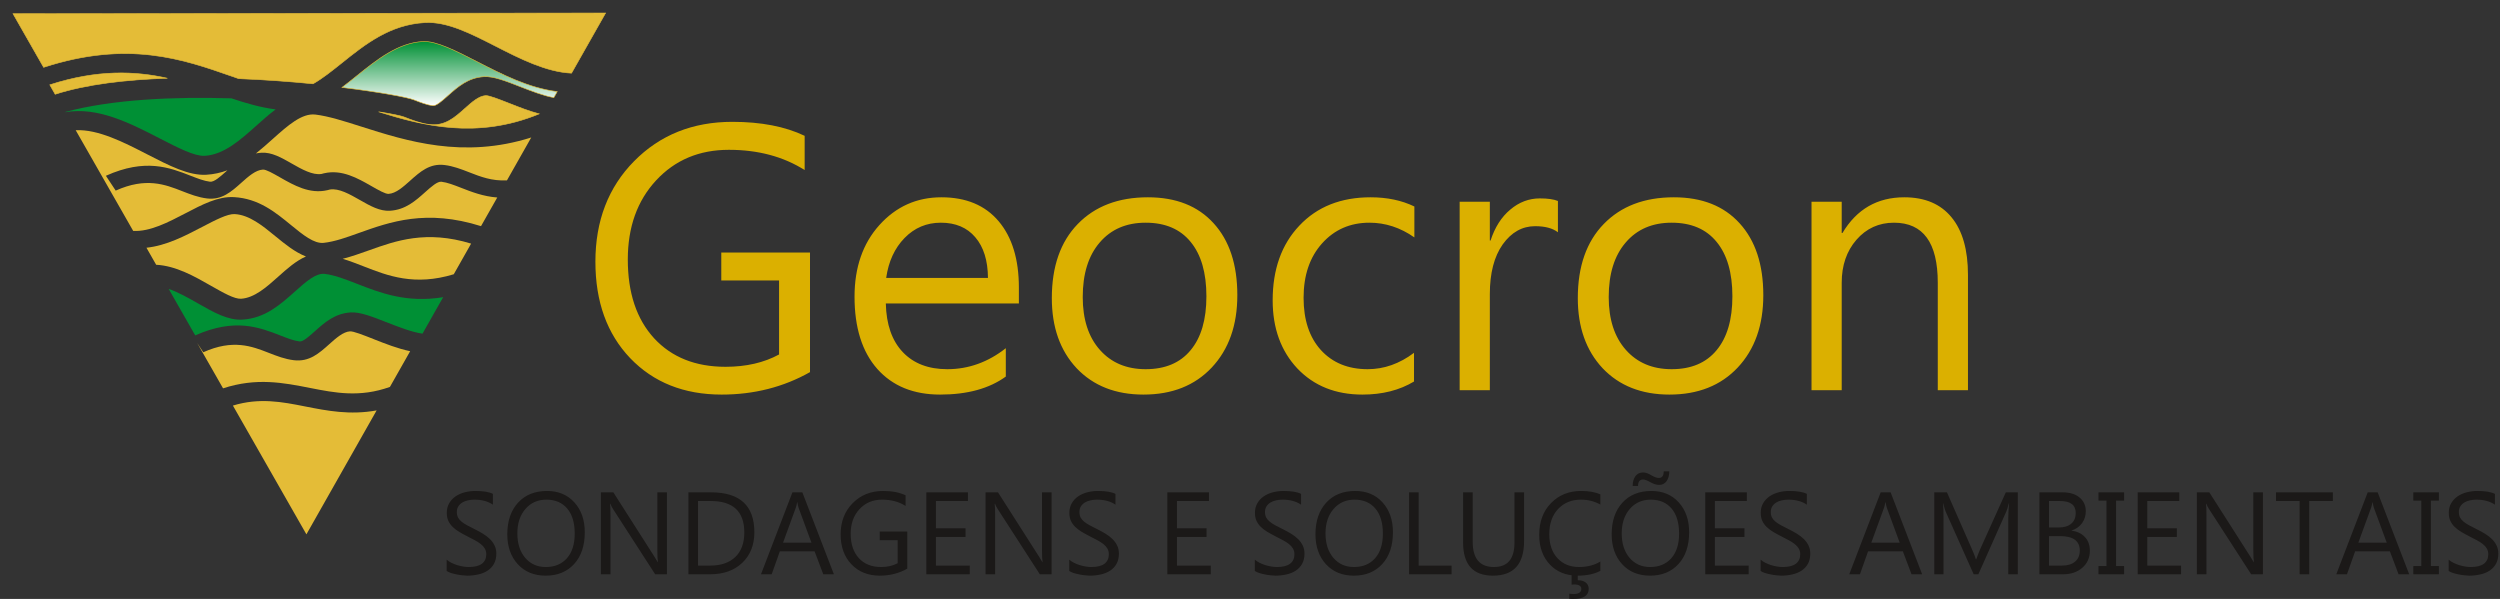 <svg xmlns="http://www.w3.org/2000/svg" width="192" height="46" viewBox="0 0 192 46" fill="none"><rect x="0" y="0" width="192" height="46" fill="#333333" stroke="none"/><path d="M62.208 28.579C60.172 29.729 57.911 30.304 55.423 30.304C52.53 30.304 50.189 29.371 48.398 27.506C46.618 25.64 45.727 23.171 45.727 20.099C45.727 16.961 46.717 14.389 48.695 12.382C50.684 10.365 53.199 9.357 56.243 9.357C58.448 9.357 60.299 9.715 61.798 10.431V13.06C60.158 12.024 58.217 11.506 55.974 11.506C53.703 11.506 51.842 12.288 50.391 13.852C48.94 15.416 48.215 17.442 48.215 19.93C48.215 22.493 48.888 24.509 50.236 25.979C51.583 27.439 53.411 28.17 55.72 28.17C57.303 28.17 58.674 27.854 59.833 27.223V21.541H55.395V19.392H62.208V28.579ZM78.25 23.308H68.031C68.068 24.919 68.502 26.163 69.331 27.039C70.16 27.915 71.3 28.354 72.751 28.354C74.382 28.354 75.88 27.816 77.246 26.742V28.919C75.974 29.842 74.292 30.304 72.2 30.304C70.156 30.304 68.549 29.649 67.381 28.339C66.212 27.02 65.628 25.169 65.628 22.785C65.628 20.533 66.264 18.7 67.536 17.286C68.817 15.864 70.405 15.152 72.299 15.152C74.193 15.152 75.659 15.765 76.695 16.99C77.731 18.215 78.25 19.915 78.25 22.092V23.308ZM75.875 21.343C75.866 20.005 75.541 18.964 74.9 18.219C74.269 17.475 73.388 17.103 72.257 17.103C71.164 17.103 70.236 17.494 69.472 18.276C68.709 19.058 68.238 20.08 68.059 21.343H75.875ZM87.818 30.304C85.68 30.304 83.969 29.63 82.688 28.283C81.416 26.926 80.78 25.131 80.78 22.898C80.78 20.467 81.444 18.568 82.773 17.202C84.101 15.835 85.896 15.152 88.158 15.152C90.316 15.152 91.997 15.817 93.204 17.145C94.419 18.474 95.027 20.316 95.027 22.672C95.027 24.98 94.372 26.832 93.062 28.226C91.762 29.611 90.014 30.304 87.818 30.304ZM87.988 17.103C86.499 17.103 85.321 17.611 84.454 18.629C83.588 19.637 83.154 21.032 83.154 22.813C83.154 24.528 83.592 25.88 84.469 26.869C85.345 27.859 86.518 28.354 87.988 28.354C89.486 28.354 90.636 27.868 91.437 26.898C92.247 25.927 92.652 24.547 92.652 22.756C92.652 20.947 92.247 19.553 91.437 18.573C90.636 17.593 89.486 17.103 87.988 17.103ZM108.596 29.3C107.484 29.969 106.165 30.304 104.638 30.304C102.574 30.304 100.907 29.635 99.635 28.297C98.372 26.95 97.741 25.206 97.741 23.067C97.741 20.683 98.424 18.77 99.79 17.329C101.156 15.878 102.98 15.152 105.26 15.152C106.532 15.152 107.653 15.388 108.624 15.859V18.233C107.55 17.48 106.4 17.103 105.175 17.103C103.696 17.103 102.48 17.635 101.528 18.7C100.586 19.755 100.115 21.145 100.115 22.869C100.115 24.566 100.558 25.904 101.444 26.884C102.339 27.863 103.536 28.354 105.034 28.354C106.297 28.354 107.484 27.934 108.596 27.096V29.3ZM119.648 17.838C119.243 17.527 118.659 17.371 117.896 17.371C116.907 17.371 116.077 17.838 115.408 18.77C114.749 19.703 114.419 20.975 114.419 22.587V29.965H112.101V15.492H114.419V18.474H114.475C114.805 17.456 115.309 16.665 115.988 16.099C116.666 15.524 117.425 15.237 118.263 15.237C118.866 15.237 119.328 15.303 119.648 15.435V17.838ZM128.214 30.304C126.075 30.304 124.365 29.63 123.083 28.283C121.811 26.926 121.175 25.131 121.175 22.898C121.175 20.467 121.839 18.568 123.168 17.202C124.497 15.835 126.291 15.152 128.553 15.152C130.711 15.152 132.393 15.817 133.599 17.145C134.814 18.474 135.422 20.316 135.422 22.672C135.422 24.98 134.767 26.832 133.458 28.226C132.157 29.611 130.409 30.304 128.214 30.304ZM128.383 17.103C126.895 17.103 125.717 17.611 124.85 18.629C123.983 19.637 123.549 21.032 123.549 22.813C123.549 24.528 123.988 25.88 124.864 26.869C125.74 27.859 126.913 28.354 128.383 28.354C129.882 28.354 131.031 27.868 131.832 26.898C132.642 25.927 133.048 24.547 133.048 22.756C133.048 20.947 132.642 19.553 131.832 18.573C131.031 17.593 129.882 17.103 128.383 17.103ZM151.14 29.965H148.821V21.71C148.821 18.639 147.701 17.103 145.458 17.103C144.298 17.103 143.337 17.541 142.573 18.417C141.821 19.284 141.443 20.382 141.443 21.71V29.965H139.125V15.492H141.443V17.894H141.5C142.592 16.066 144.175 15.152 146.249 15.152C147.832 15.152 149.042 15.666 149.881 16.693C150.72 17.71 151.14 19.185 151.14 21.117V29.965Z" fill="#DBB000"></path><path fill-rule="evenodd" clip-rule="evenodd" d="M28.925 31.519L23.532 41.038L17.887 31.148C19.928 30.524 21.668 30.866 23.419 31.212C25.14 31.551 26.873 31.892 28.925 31.519Z" fill="#E4BC37"></path><path fill-rule="evenodd" clip-rule="evenodd" d="M31.5 26.973L29.947 29.714C27.633 30.547 25.719 30.17 23.826 29.797C21.755 29.39 19.698 28.985 17.131 29.824L15.139 26.336L15.613 27.053C17.893 26.028 19.35 26.596 20.608 27.086C21.26 27.341 21.873 27.581 22.566 27.664C23.749 27.808 24.5 27.14 25.294 26.428C25.809 25.968 26.356 25.479 26.879 25.448C27.147 25.433 27.879 25.72 28.706 26.047V26.049C29.588 26.397 30.558 26.778 31.5 26.973Z" fill="#E4BC37"></path><path d="M12.954 22.187L14.993 25.758C18.036 24.403 19.919 25.136 21.545 25.77C22.072 25.976 22.568 26.17 23.006 26.222C23.269 26.254 23.711 25.86 24.179 25.442C24.925 24.775 25.715 24.067 26.939 23.994C27.659 23.952 28.595 24.32 29.649 24.735L29.651 24.733C30.583 25.1 31.638 25.515 32.448 25.624L34.035 22.823C31.241 23.289 29.208 22.496 27.388 21.785C26.52 21.446 25.705 21.127 24.939 21.035C24.257 20.953 23.474 21.653 22.641 22.398C21.531 23.39 20.353 24.444 18.623 24.547C17.507 24.614 16.404 23.986 15.196 23.297C14.477 22.887 13.71 22.449 12.954 22.187Z" fill="url(#paint0_linear_12001_1020)"></path><path fill-rule="evenodd" clip-rule="evenodd" d="M11.993 20.334L11.247 19.026C12.777 18.865 14.204 18.12 15.513 17.436C16.536 16.901 17.474 16.413 18.025 16.442C19.151 16.504 20.171 17.339 21.129 18.125C21.899 18.754 22.641 19.362 23.497 19.698C22.723 20.036 22.05 20.637 21.353 21.261C20.474 22.047 19.54 22.882 18.51 22.943C18.004 22.973 17.147 22.485 16.208 21.95C14.921 21.216 13.513 20.413 11.993 20.334Z" fill="#E4BC37"></path><path fill-rule="evenodd" clip-rule="evenodd" d="M36.182 18.709L34.85 21.062C31.838 21.983 29.773 21.178 27.958 20.468C27.401 20.251 26.863 20.041 26.318 19.876C27 19.704 27.667 19.465 28.361 19.218C30.402 18.488 32.732 17.655 36.182 18.709Z" fill="#E4BC37"></path><path fill-rule="evenodd" clip-rule="evenodd" d="M17.467 13.077L17.383 13.151C16.898 13.585 16.441 13.994 16.127 13.956C15.675 13.901 15.173 13.705 14.639 13.497C13.027 12.867 11.16 12.139 8.133 13.5L8.886 14.639C11.209 13.593 12.688 14.171 13.967 14.671C14.612 14.922 15.218 15.159 15.898 15.241C17.033 15.378 17.765 14.725 18.54 14.031C19.067 13.56 19.627 13.058 20.191 13.024C20.432 13.01 20.944 13.302 21.504 13.621C22.579 14.234 23.781 14.92 25.138 14.607L25.139 14.608L25.149 14.605L25.329 14.557C26.016 14.435 26.872 14.923 27.636 15.359C28.434 15.816 29.166 16.232 29.952 16.185C31.138 16.114 31.916 15.417 32.648 14.762C33.134 14.328 33.592 13.92 33.905 13.958C34.358 14.012 34.859 14.209 35.394 14.416C36.218 14.739 37.109 15.086 38.189 15.168L36.942 17.368C32.737 16.043 29.965 17.034 27.538 17.901C26.592 18.24 25.701 18.559 24.865 18.651C24.12 18.734 23.264 18.033 22.354 17.288C21.143 16.296 19.858 15.242 17.966 15.139C16.748 15.072 15.544 15.701 14.226 16.39C12.937 17.063 11.506 17.81 10.228 17.733L5.814 10.001C7.535 9.913 9.533 10.94 11.315 11.858C12.989 12.721 14.507 13.501 15.85 13.421C16.433 13.386 16.968 13.263 17.467 13.077Z" fill="#E4BC37"></path><path fill-rule="evenodd" clip-rule="evenodd" d="M40.8 10.558L38.934 13.853C37.782 13.915 36.882 13.563 36.064 13.243C35.419 12.992 34.815 12.755 34.133 12.673C33 12.535 32.267 13.189 31.491 13.883C30.963 14.355 30.404 14.856 29.841 14.89C29.599 14.903 29.087 14.612 28.528 14.293C27.453 13.68 26.25 12.994 24.894 13.307L24.893 13.305L24.882 13.309L24.703 13.357C24.016 13.478 23.16 12.991 22.396 12.555C21.597 12.098 20.866 11.682 20.08 11.729C19.931 11.738 19.788 11.758 19.652 11.784C20.104 11.428 20.533 11.043 20.954 10.666C22.104 9.639 23.185 8.674 24.226 8.799C25.224 8.919 26.412 9.297 27.73 9.717C31.222 10.829 35.578 12.216 40.8 10.558Z" fill="#E4BC37"></path><path fill-rule="evenodd" clip-rule="evenodd" d="M4.237 7.238L3.824 6.514C7.506 5.327 10.388 5.458 12.857 6.01C9.663 6.113 6.618 6.471 4.237 7.238Z" fill="#E4BC37" stroke="#E4BC37" stroke-width="0.045"></path><path d="M21.172 8.403C20.659 8.781 20.163 9.226 19.656 9.679C18.462 10.746 17.193 11.88 15.726 11.967C14.953 12.013 13.666 11.351 12.247 10.62C10.015 9.472 7.497 8.177 5.025 8.618L5.014 8.599C8.625 7.625 13.345 7.42 17.775 7.553C18.906 7.933 20.012 8.254 21.172 8.403Z" fill="url(#paint1_linear_12001_1020)"></path><path fill-rule="evenodd" clip-rule="evenodd" d="M41.408 8.746C36.591 10.727 32.433 9.637 29.077 8.585C30.115 8.751 30.805 8.897 31.024 8.983C31.675 9.237 32.287 9.476 32.981 9.56C34.166 9.704 34.915 9.035 35.71 8.324C36.224 7.864 36.771 7.374 37.295 7.344C37.555 7.328 38.291 7.617 39.122 7.944C39.846 8.23 40.629 8.538 41.408 8.746Z" fill="#E4BC37" stroke="#E4BC37" stroke-width="0.045"></path><path d="M42.796 7.034L42.534 7.497C41.746 7.361 40.76 6.973 39.883 6.628C38.83 6.214 37.899 5.848 37.171 5.89C35.949 5.962 35.157 6.67 34.411 7.337C33.944 7.756 33.501 8.15 33.238 8.118C32.799 8.065 32.304 7.871 31.777 7.666C31.278 7.471 29.175 7.075 26.266 6.715C26.646 6.43 27.024 6.128 27.407 5.821C28.938 4.596 30.567 3.292 32.483 3.189C33.498 3.135 35 3.901 36.642 4.739C38.545 5.71 40.613 6.766 42.796 7.034Z" fill="url(#paint2_linear_12001_1020)" stroke="#E4BC37" stroke-width="0.045"></path><path fill-rule="evenodd" clip-rule="evenodd" d="M1 1.053L46.509 1L43.892 5.619C41.947 5.529 39.908 4.49 38.055 3.542C36.111 2.551 34.336 1.644 32.638 1.736C29.941 1.88 28.04 3.402 26.25 4.835C25.495 5.44 24.763 6.026 24.041 6.436C22.269 6.262 20.326 6.118 18.333 6.04L17.743 5.835C14.05 4.543 9.822 3.066 3.351 5.171L1 1.053Z" fill="#E4BC37" stroke="#E4BC37" stroke-width="0.045"></path><path d="M34.304 43.85V42.981C34.404 43.069 34.523 43.148 34.66 43.218C34.8 43.288 34.947 43.348 35.099 43.398C35.254 43.445 35.409 43.481 35.564 43.508C35.719 43.534 35.862 43.547 35.994 43.547C36.447 43.547 36.785 43.464 37.008 43.297C37.233 43.127 37.346 42.884 37.346 42.568C37.346 42.399 37.307 42.251 37.231 42.125C37.158 41.999 37.056 41.885 36.924 41.783C36.793 41.678 36.636 41.578 36.455 41.484C36.276 41.388 36.083 41.287 35.875 41.182C35.656 41.071 35.451 40.958 35.261 40.844C35.071 40.73 34.906 40.604 34.765 40.466C34.625 40.329 34.514 40.174 34.432 40.001C34.353 39.826 34.313 39.621 34.313 39.387C34.313 39.1 34.376 38.852 34.502 38.641C34.628 38.427 34.793 38.252 34.998 38.114C35.203 37.977 35.435 37.874 35.696 37.807C35.959 37.74 36.227 37.706 36.499 37.706C37.119 37.706 37.571 37.781 37.855 37.93V38.759C37.483 38.502 37.006 38.373 36.424 38.373C36.263 38.373 36.102 38.391 35.941 38.426C35.78 38.458 35.637 38.512 35.511 38.588C35.385 38.664 35.283 38.762 35.204 38.882C35.125 39.002 35.086 39.149 35.086 39.321C35.086 39.482 35.115 39.621 35.173 39.738C35.235 39.855 35.324 39.962 35.441 40.058C35.558 40.155 35.7 40.248 35.867 40.339C36.036 40.43 36.231 40.529 36.45 40.638C36.676 40.749 36.889 40.866 37.091 40.989C37.293 41.111 37.47 41.248 37.622 41.397C37.774 41.546 37.894 41.711 37.982 41.893C38.072 42.074 38.118 42.282 38.118 42.516C38.118 42.826 38.056 43.089 37.934 43.306C37.814 43.519 37.65 43.693 37.442 43.828C37.237 43.962 37 44.059 36.731 44.117C36.462 44.179 36.178 44.21 35.88 44.21C35.78 44.21 35.657 44.201 35.511 44.183C35.365 44.169 35.216 44.145 35.064 44.113C34.911 44.084 34.767 44.047 34.629 44.003C34.495 43.957 34.386 43.905 34.304 43.85ZM41.909 44.21C41.017 44.21 40.302 43.916 39.763 43.328C39.228 42.74 38.96 41.974 38.96 41.032C38.96 40.02 39.234 39.213 39.781 38.61C40.328 38.008 41.072 37.706 42.014 37.706C42.883 37.706 43.583 37.999 44.112 38.584C44.645 39.169 44.911 39.934 44.911 40.879C44.911 41.906 44.639 42.718 44.095 43.314C43.55 43.911 42.822 44.21 41.909 44.21ZM41.962 38.373C41.301 38.373 40.764 38.612 40.351 39.089C39.939 39.565 39.733 40.191 39.733 40.967C39.733 41.742 39.933 42.367 40.334 42.84C40.738 43.311 41.263 43.547 41.909 43.547C42.6 43.547 43.144 43.322 43.542 42.871C43.939 42.421 44.138 41.79 44.138 40.98C44.138 40.149 43.945 39.507 43.559 39.053C43.173 38.6 42.641 38.373 41.962 38.373ZM51.221 44.104H50.317L47.078 39.089C46.997 38.963 46.929 38.831 46.877 38.694H46.85C46.874 38.828 46.885 39.116 46.885 39.558V44.104H46.148V37.812H47.105L50.256 42.748C50.387 42.953 50.472 43.093 50.51 43.169H50.528C50.498 42.988 50.484 42.679 50.484 42.244V37.812H51.221V44.104ZM52.871 44.104V37.812H54.609C56.826 37.812 57.935 38.834 57.935 40.879C57.935 41.85 57.626 42.631 57.009 43.222C56.395 43.81 55.571 44.104 54.538 44.104H52.871ZM53.608 38.479V43.437H54.547C55.372 43.437 56.014 43.216 56.474 42.775C56.933 42.333 57.163 41.707 57.163 40.897C57.163 39.285 56.306 38.479 54.591 38.479H53.608ZM64.043 44.104H63.227L62.56 42.34H59.892L59.265 44.104H58.444L60.858 37.812H61.621L64.043 44.104ZM62.319 41.678L61.331 38.996C61.299 38.909 61.267 38.768 61.235 38.575H61.217C61.188 38.754 61.154 38.894 61.116 38.996L60.138 41.678H62.319ZM69.678 43.674C69.046 44.031 68.344 44.21 67.572 44.21C66.673 44.21 65.946 43.92 65.391 43.341C64.838 42.761 64.561 41.995 64.561 41.041C64.561 40.067 64.868 39.269 65.483 38.645C66.1 38.019 66.881 37.706 67.826 37.706C68.511 37.706 69.085 37.817 69.55 38.04V38.856C69.041 38.534 68.439 38.373 67.743 38.373C67.038 38.373 66.46 38.616 66.009 39.102C65.559 39.587 65.333 40.216 65.333 40.989C65.333 41.784 65.543 42.41 65.961 42.867C66.379 43.32 66.947 43.547 67.664 43.547C68.155 43.547 68.581 43.449 68.941 43.253V41.489H67.563V40.822H69.678V43.674ZM74.478 44.104H71.143V37.812H74.338V38.479H71.881V40.572H74.154V41.234H71.881V43.437H74.478V44.104ZM80.762 44.104H79.858L76.62 39.089C76.538 38.963 76.471 38.831 76.418 38.694H76.392C76.415 38.828 76.427 39.116 76.427 39.558V44.104H75.69V37.812H76.646L79.797 42.748C79.929 42.953 80.013 43.093 80.052 43.169H80.069C80.04 42.988 80.025 42.679 80.025 42.244V37.812H80.762V44.104ZM82.118 43.85V42.981C82.218 43.069 82.336 43.148 82.474 43.218C82.614 43.288 82.76 43.348 82.913 43.398C83.068 43.445 83.223 43.481 83.378 43.508C83.533 43.534 83.676 43.547 83.808 43.547C84.261 43.547 84.599 43.464 84.822 43.297C85.047 43.127 85.159 42.884 85.159 42.568C85.159 42.399 85.121 42.251 85.045 42.125C84.972 41.999 84.87 41.885 84.738 41.783C84.606 41.678 84.45 41.578 84.269 41.484C84.09 41.388 83.897 41.287 83.689 41.182C83.47 41.071 83.265 40.958 83.075 40.844C82.885 40.73 82.72 40.604 82.579 40.466C82.439 40.329 82.328 40.174 82.246 40.001C82.167 39.826 82.127 39.621 82.127 39.387C82.127 39.1 82.19 38.852 82.316 38.641C82.442 38.427 82.607 38.252 82.812 38.114C83.016 37.977 83.249 37.874 83.51 37.807C83.773 37.74 84.04 37.706 84.312 37.706C84.933 37.706 85.385 37.781 85.668 37.93V38.759C85.297 38.502 84.82 38.373 84.238 38.373C84.077 38.373 83.916 38.391 83.755 38.426C83.594 38.458 83.451 38.512 83.325 38.588C83.199 38.664 83.097 38.762 83.018 38.882C82.939 39.002 82.9 39.149 82.9 39.321C82.9 39.482 82.929 39.621 82.987 39.738C83.049 39.855 83.138 39.962 83.255 40.058C83.372 40.155 83.514 40.248 83.681 40.339C83.85 40.43 84.045 40.529 84.264 40.638C84.49 40.749 84.703 40.866 84.905 40.989C85.107 41.111 85.284 41.248 85.436 41.397C85.588 41.546 85.708 41.711 85.796 41.893C85.886 42.074 85.932 42.282 85.932 42.516C85.932 42.826 85.87 43.089 85.747 43.306C85.627 43.519 85.464 43.693 85.256 43.828C85.051 43.962 84.814 44.059 84.545 44.117C84.276 44.179 83.992 44.21 83.694 44.21C83.594 44.21 83.471 44.201 83.325 44.183C83.179 44.169 83.03 44.145 82.878 44.113C82.725 44.084 82.581 44.047 82.443 44.003C82.309 43.957 82.2 43.905 82.118 43.85ZM92.988 44.104H89.653V37.812H92.848V38.479H90.39V40.572H92.663V41.234H90.39V43.437H92.988V44.104ZM96.371 43.85V42.981C96.471 43.069 96.589 43.148 96.727 43.218C96.867 43.288 97.013 43.348 97.166 43.398C97.321 43.445 97.476 43.481 97.631 43.508C97.786 43.534 97.929 43.547 98.061 43.547C98.514 43.547 98.852 43.464 99.074 43.297C99.3 43.127 99.412 42.884 99.412 42.568C99.412 42.399 99.374 42.251 99.298 42.125C99.225 41.999 99.123 41.885 98.991 41.783C98.859 41.678 98.703 41.578 98.522 41.484C98.343 41.388 98.15 41.287 97.942 41.182C97.723 41.071 97.518 40.958 97.328 40.844C97.138 40.73 96.972 40.604 96.832 40.466C96.692 40.329 96.581 40.174 96.499 40.001C96.419 39.826 96.38 39.621 96.38 39.387C96.38 39.1 96.443 38.852 96.569 38.641C96.695 38.427 96.86 38.252 97.065 38.114C97.269 37.977 97.502 37.874 97.762 37.807C98.026 37.74 98.293 37.706 98.565 37.706C99.186 37.706 99.638 37.781 99.921 37.93V38.759C99.55 38.502 99.073 38.373 98.491 38.373C98.33 38.373 98.169 38.391 98.008 38.426C97.847 38.458 97.704 38.512 97.578 38.588C97.452 38.664 97.35 38.762 97.271 38.882C97.192 39.002 97.152 39.149 97.152 39.321C97.152 39.482 97.182 39.621 97.24 39.738C97.302 39.855 97.391 39.962 97.508 40.058C97.625 40.155 97.767 40.248 97.933 40.339C98.103 40.43 98.298 40.529 98.517 40.638C98.742 40.749 98.956 40.866 99.158 40.989C99.36 41.111 99.537 41.248 99.689 41.397C99.841 41.546 99.961 41.711 100.049 41.893C100.139 42.074 100.185 42.282 100.185 42.516C100.185 42.826 100.123 43.089 100 43.306C99.88 43.519 99.717 43.693 99.509 43.828C99.304 43.962 99.067 44.059 98.798 44.117C98.529 44.179 98.245 44.21 97.947 44.21C97.847 44.21 97.724 44.201 97.578 44.183C97.432 44.169 97.282 44.145 97.13 44.113C96.978 44.084 96.834 44.047 96.696 44.003C96.561 43.957 96.453 43.905 96.371 43.85ZM103.976 44.21C103.084 44.21 102.368 43.916 101.83 43.328C101.295 42.74 101.027 41.974 101.027 41.032C101.027 40.02 101.301 39.213 101.848 38.61C102.395 38.008 103.139 37.706 104.081 37.706C104.95 37.706 105.649 37.999 106.179 38.584C106.711 39.169 106.978 39.934 106.978 40.879C106.978 41.906 106.705 42.718 106.161 43.314C105.617 43.911 104.889 44.21 103.976 44.21ZM104.029 38.373C103.368 38.373 102.831 38.612 102.418 39.089C102.006 39.565 101.799 40.191 101.799 40.967C101.799 41.742 102 42.367 102.401 42.84C102.804 43.311 103.33 43.547 103.976 43.547C104.666 43.547 105.211 43.322 105.609 42.871C106.006 42.421 106.205 41.79 106.205 40.98C106.205 40.149 106.012 39.507 105.626 39.053C105.24 38.6 104.707 38.373 104.029 38.373ZM111.48 44.104H108.215V37.812H108.952V43.437H111.48V44.104ZM117.049 41.559C117.049 43.326 116.251 44.21 114.657 44.21C113.13 44.21 112.366 43.36 112.366 41.66V37.812H113.104V41.612C113.104 42.902 113.648 43.547 114.736 43.547C115.786 43.547 116.311 42.924 116.311 41.678V37.812H117.049V41.559ZM122.907 43.841C122.442 44.087 121.862 44.21 121.169 44.21C120.274 44.21 119.557 43.922 119.019 43.345C118.481 42.769 118.211 42.013 118.211 41.076C118.211 40.07 118.514 39.257 119.12 38.637C119.725 38.016 120.493 37.706 121.424 37.706C122.02 37.706 122.515 37.792 122.907 37.965V38.751C122.456 38.499 121.959 38.373 121.415 38.373C120.692 38.373 120.106 38.615 119.655 39.097C119.207 39.58 118.984 40.225 118.984 41.032C118.984 41.799 119.193 42.41 119.611 42.867C120.032 43.32 120.584 43.547 121.266 43.547C121.897 43.547 122.444 43.407 122.907 43.126V43.841ZM122.012 45.228C122.012 45.743 121.609 46 120.805 46C120.694 46 120.599 45.997 120.52 45.991V45.596C120.645 45.614 120.748 45.623 120.827 45.623C121.239 45.623 121.446 45.491 121.446 45.228C121.446 44.999 121.257 44.885 120.879 44.885C120.85 44.885 120.79 44.891 120.7 44.903V44.104H121.173V44.561C121.431 44.561 121.634 44.619 121.783 44.736C121.936 44.853 122.012 45.017 122.012 45.228ZM126.724 44.21C125.832 44.21 125.117 43.916 124.579 43.328C124.043 42.74 123.776 41.974 123.776 41.032C123.776 40.02 124.049 39.213 124.596 38.61C125.143 38.008 125.888 37.706 126.83 37.706C127.699 37.706 128.398 37.999 128.927 38.584C129.46 39.169 129.726 39.934 129.726 40.879C129.726 41.906 129.454 42.718 128.91 43.314C128.366 43.911 127.637 44.21 126.724 44.21ZM126.777 38.373C126.116 38.373 125.579 38.612 125.167 39.089C124.754 39.565 124.548 40.191 124.548 40.967C124.548 41.742 124.748 42.367 125.149 42.84C125.553 43.311 126.078 43.547 126.724 43.547C127.415 43.547 127.959 43.322 128.357 42.871C128.755 42.421 128.954 41.79 128.954 40.98C128.954 40.149 128.761 39.507 128.375 39.053C127.988 38.6 127.456 38.373 126.777 38.373ZM128.203 36.197C128.203 36.504 128.133 36.755 127.993 36.952C127.852 37.145 127.662 37.241 127.422 37.241C127.215 37.241 126.978 37.165 126.711 37.013C126.486 36.887 126.312 36.824 126.189 36.824C125.932 36.824 125.803 36.989 125.803 37.32H125.39C125.39 37.007 125.461 36.757 125.601 36.57C125.742 36.38 125.938 36.284 126.189 36.284C126.379 36.284 126.597 36.361 126.843 36.513C127.059 36.641 127.247 36.706 127.405 36.706C127.65 36.706 127.773 36.536 127.773 36.197H128.203ZM134.298 44.104H130.963V37.812H134.158V38.479H131.701V40.572H133.974V41.234H131.701V43.437H134.298V44.104ZM135.216 43.85V42.981C135.315 43.069 135.434 43.148 135.571 43.218C135.712 43.288 135.858 43.348 136.01 43.398C136.165 43.445 136.32 43.481 136.475 43.508C136.63 43.534 136.774 43.547 136.905 43.547C137.359 43.547 137.697 43.464 137.919 43.297C138.144 43.127 138.257 42.884 138.257 42.568C138.257 42.399 138.219 42.251 138.143 42.125C138.069 41.999 137.967 41.885 137.835 41.783C137.704 41.678 137.547 41.578 137.366 41.484C137.187 41.388 136.994 41.287 136.787 41.182C136.567 41.071 136.362 40.958 136.172 40.844C135.982 40.73 135.817 40.604 135.676 40.466C135.536 40.329 135.425 40.174 135.343 40.001C135.264 39.826 135.224 39.621 135.224 39.387C135.224 39.1 135.287 38.852 135.413 38.641C135.539 38.427 135.704 38.252 135.909 38.114C136.114 37.977 136.346 37.874 136.607 37.807C136.87 37.74 137.138 37.706 137.41 37.706C138.03 37.706 138.482 37.781 138.766 37.93V38.759C138.394 38.502 137.917 38.373 137.335 38.373C137.174 38.373 137.013 38.391 136.852 38.426C136.692 38.458 136.548 38.512 136.422 38.588C136.297 38.664 136.194 38.762 136.115 38.882C136.036 39.002 135.997 39.149 135.997 39.321C135.997 39.482 136.026 39.621 136.084 39.738C136.146 39.855 136.235 39.962 136.352 40.058C136.469 40.155 136.611 40.248 136.778 40.339C136.948 40.43 137.142 40.529 137.362 40.638C137.587 40.749 137.8 40.866 138.002 40.989C138.204 41.111 138.381 41.248 138.533 41.397C138.685 41.546 138.805 41.711 138.893 41.893C138.984 42.074 139.029 42.282 139.029 42.516C139.029 42.826 138.968 43.089 138.845 43.306C138.725 43.519 138.561 43.693 138.353 43.828C138.148 43.962 137.912 44.059 137.642 44.117C137.373 44.179 137.089 44.21 136.791 44.21C136.692 44.21 136.569 44.201 136.422 44.183C136.276 44.169 136.127 44.145 135.975 44.113C135.823 44.084 135.678 44.047 135.54 44.003C135.406 43.957 135.298 43.905 135.216 43.85ZM147.621 44.104H146.806L146.138 42.34H143.47L142.843 44.104H142.022L144.436 37.812H145.199L147.621 44.104ZM145.896 41.678L144.909 38.996C144.878 38.909 144.845 38.768 144.813 38.575H144.794C144.766 38.754 144.732 38.894 144.694 38.996L143.716 41.678H145.896ZM154.968 44.104H154.234V39.883C154.234 39.549 154.254 39.141 154.295 38.659H154.278C154.207 38.942 154.145 39.146 154.09 39.269L151.939 44.104H151.579L149.433 39.304C149.372 39.163 149.309 38.948 149.245 38.659H149.227C149.251 38.91 149.262 39.321 149.262 39.892V44.104H148.552V37.812H149.525L151.456 42.2C151.605 42.536 151.703 42.788 151.746 42.955H151.773C151.898 42.609 151.999 42.352 152.076 42.182L154.046 37.812H154.968V44.104ZM156.626 44.104V37.812H158.416C158.96 37.812 159.391 37.945 159.711 38.211C160.029 38.477 160.189 38.824 160.189 39.251C160.189 39.608 160.092 39.918 159.899 40.181C159.706 40.444 159.44 40.632 159.101 40.743V40.76C159.524 40.81 159.865 40.971 160.118 41.243C160.374 41.512 160.501 41.863 160.501 42.296C160.501 42.834 160.308 43.27 159.921 43.604C159.535 43.937 159.048 44.104 158.46 44.104H156.626ZM157.363 38.479V40.51H158.118C158.521 40.51 158.839 40.414 159.07 40.221C159.302 40.025 159.416 39.75 159.416 39.396C159.416 38.784 159.015 38.479 158.209 38.479H157.363ZM157.363 41.173V43.437H158.363C158.797 43.437 159.131 43.335 159.368 43.13C159.609 42.925 159.728 42.644 159.728 42.288C159.728 41.544 159.222 41.173 158.209 41.173H157.363ZM163.13 37.812V38.444H162.515V43.472H163.13V44.104H161.162V43.472H161.777V38.444H161.162V37.812H163.13ZM167.509 44.104H164.174V37.812H167.368V38.479H164.91V40.572H167.183V41.234H164.91V43.437H167.509V44.104ZM173.792 44.104H172.889L169.65 39.089C169.567 38.963 169.5 38.831 169.448 38.694H169.422C169.445 38.828 169.456 39.116 169.456 39.558V44.104H168.719V37.812H169.676L172.826 42.748C172.958 42.953 173.044 43.093 173.082 43.169H173.099C173.069 42.988 173.055 42.679 173.055 42.244V37.812H173.792V44.104ZM179.164 38.479H177.347V44.104H176.61V38.479H174.797V37.812H179.164V38.479ZM185.026 44.104H184.21L183.543 42.34H180.875L180.247 44.104H179.427L181.841 37.812H182.604L185.026 44.104ZM183.302 41.678L182.314 38.996C182.281 38.909 182.25 38.768 182.217 38.575H182.2C182.172 38.754 182.137 38.894 182.1 38.996L181.12 41.678H183.302ZM187.308 37.812V38.444H186.694V43.472H187.308V44.104H185.343V43.472H185.957V38.444H185.343V37.812H187.308ZM188.058 43.85V42.981C188.158 43.069 188.277 43.148 188.414 43.218C188.555 43.288 188.7 43.348 188.852 43.398C189.008 43.445 189.163 43.481 189.318 43.508C189.473 43.534 189.616 43.547 189.747 43.547C190.202 43.547 190.539 43.464 190.762 43.297C190.987 43.127 191.1 42.884 191.1 42.568C191.1 42.399 191.061 42.251 190.986 42.125C190.912 41.999 190.81 41.885 190.679 41.783C190.547 41.678 190.39 41.578 190.208 41.484C190.03 41.388 189.837 41.287 189.63 41.182C189.41 41.071 189.205 40.958 189.015 40.844C188.824 40.73 188.66 40.604 188.519 40.466C188.379 40.329 188.268 40.174 188.186 40.001C188.106 39.826 188.067 39.621 188.067 39.387C188.067 39.1 188.13 38.852 188.255 38.641C188.382 38.427 188.547 38.252 188.752 38.114C188.956 37.977 189.189 37.874 189.45 37.807C189.713 37.74 189.981 37.706 190.252 37.706C190.873 37.706 191.324 37.781 191.608 37.93V38.759C191.237 38.502 190.76 38.373 190.179 38.373C190.017 38.373 189.856 38.391 189.696 38.426C189.534 38.458 189.392 38.512 189.265 38.588C189.139 38.664 189.037 38.762 188.957 38.882C188.879 39.002 188.84 39.149 188.84 39.321C188.84 39.482 188.868 39.621 188.928 39.738C188.989 39.855 189.078 39.962 189.196 40.058C189.312 40.155 189.454 40.248 189.621 40.339C189.79 40.43 189.984 40.529 190.204 40.638C190.429 40.749 190.643 40.866 190.845 40.989C191.047 41.111 191.224 41.248 191.376 41.397C191.528 41.546 191.647 41.711 191.735 41.893C191.826 42.074 191.871 42.282 191.871 42.516C191.871 42.826 191.81 43.089 191.688 43.306C191.567 43.519 191.404 43.693 191.196 43.828C190.991 43.962 190.754 44.059 190.486 44.117C190.216 44.179 189.932 44.21 189.633 44.21C189.534 44.21 189.412 44.201 189.265 44.183C189.119 44.169 188.97 44.145 188.818 44.113C188.666 44.084 188.52 44.047 188.384 44.003C188.249 43.957 188.141 43.905 188.058 43.85Z" fill="#1B1918"></path><defs><linearGradient id="paint0_linear_12001_1020" x1="-45.961" y1="-100.609" x2="-45.886" y2="-105.805" gradientUnits="userSpaceOnUse"><stop stop-color="#009035"></stop><stop offset="1" stop-color="white"></stop></linearGradient><linearGradient id="paint1_linear_12001_1020" x1="-38.307" y1="-86.985" x2="-38.243" y2="-91.438" gradientUnits="userSpaceOnUse"><stop stop-color="#009035"></stop><stop offset="1" stop-color="white"></stop></linearGradient><linearGradient id="paint2_linear_12001_1020" x1="26.266" y1="3.186" x2="26.266" y2="8.12" gradientUnits="userSpaceOnUse"><stop stop-color="#009035"></stop><stop offset="1" stop-color="white"></stop></linearGradient></defs></svg>